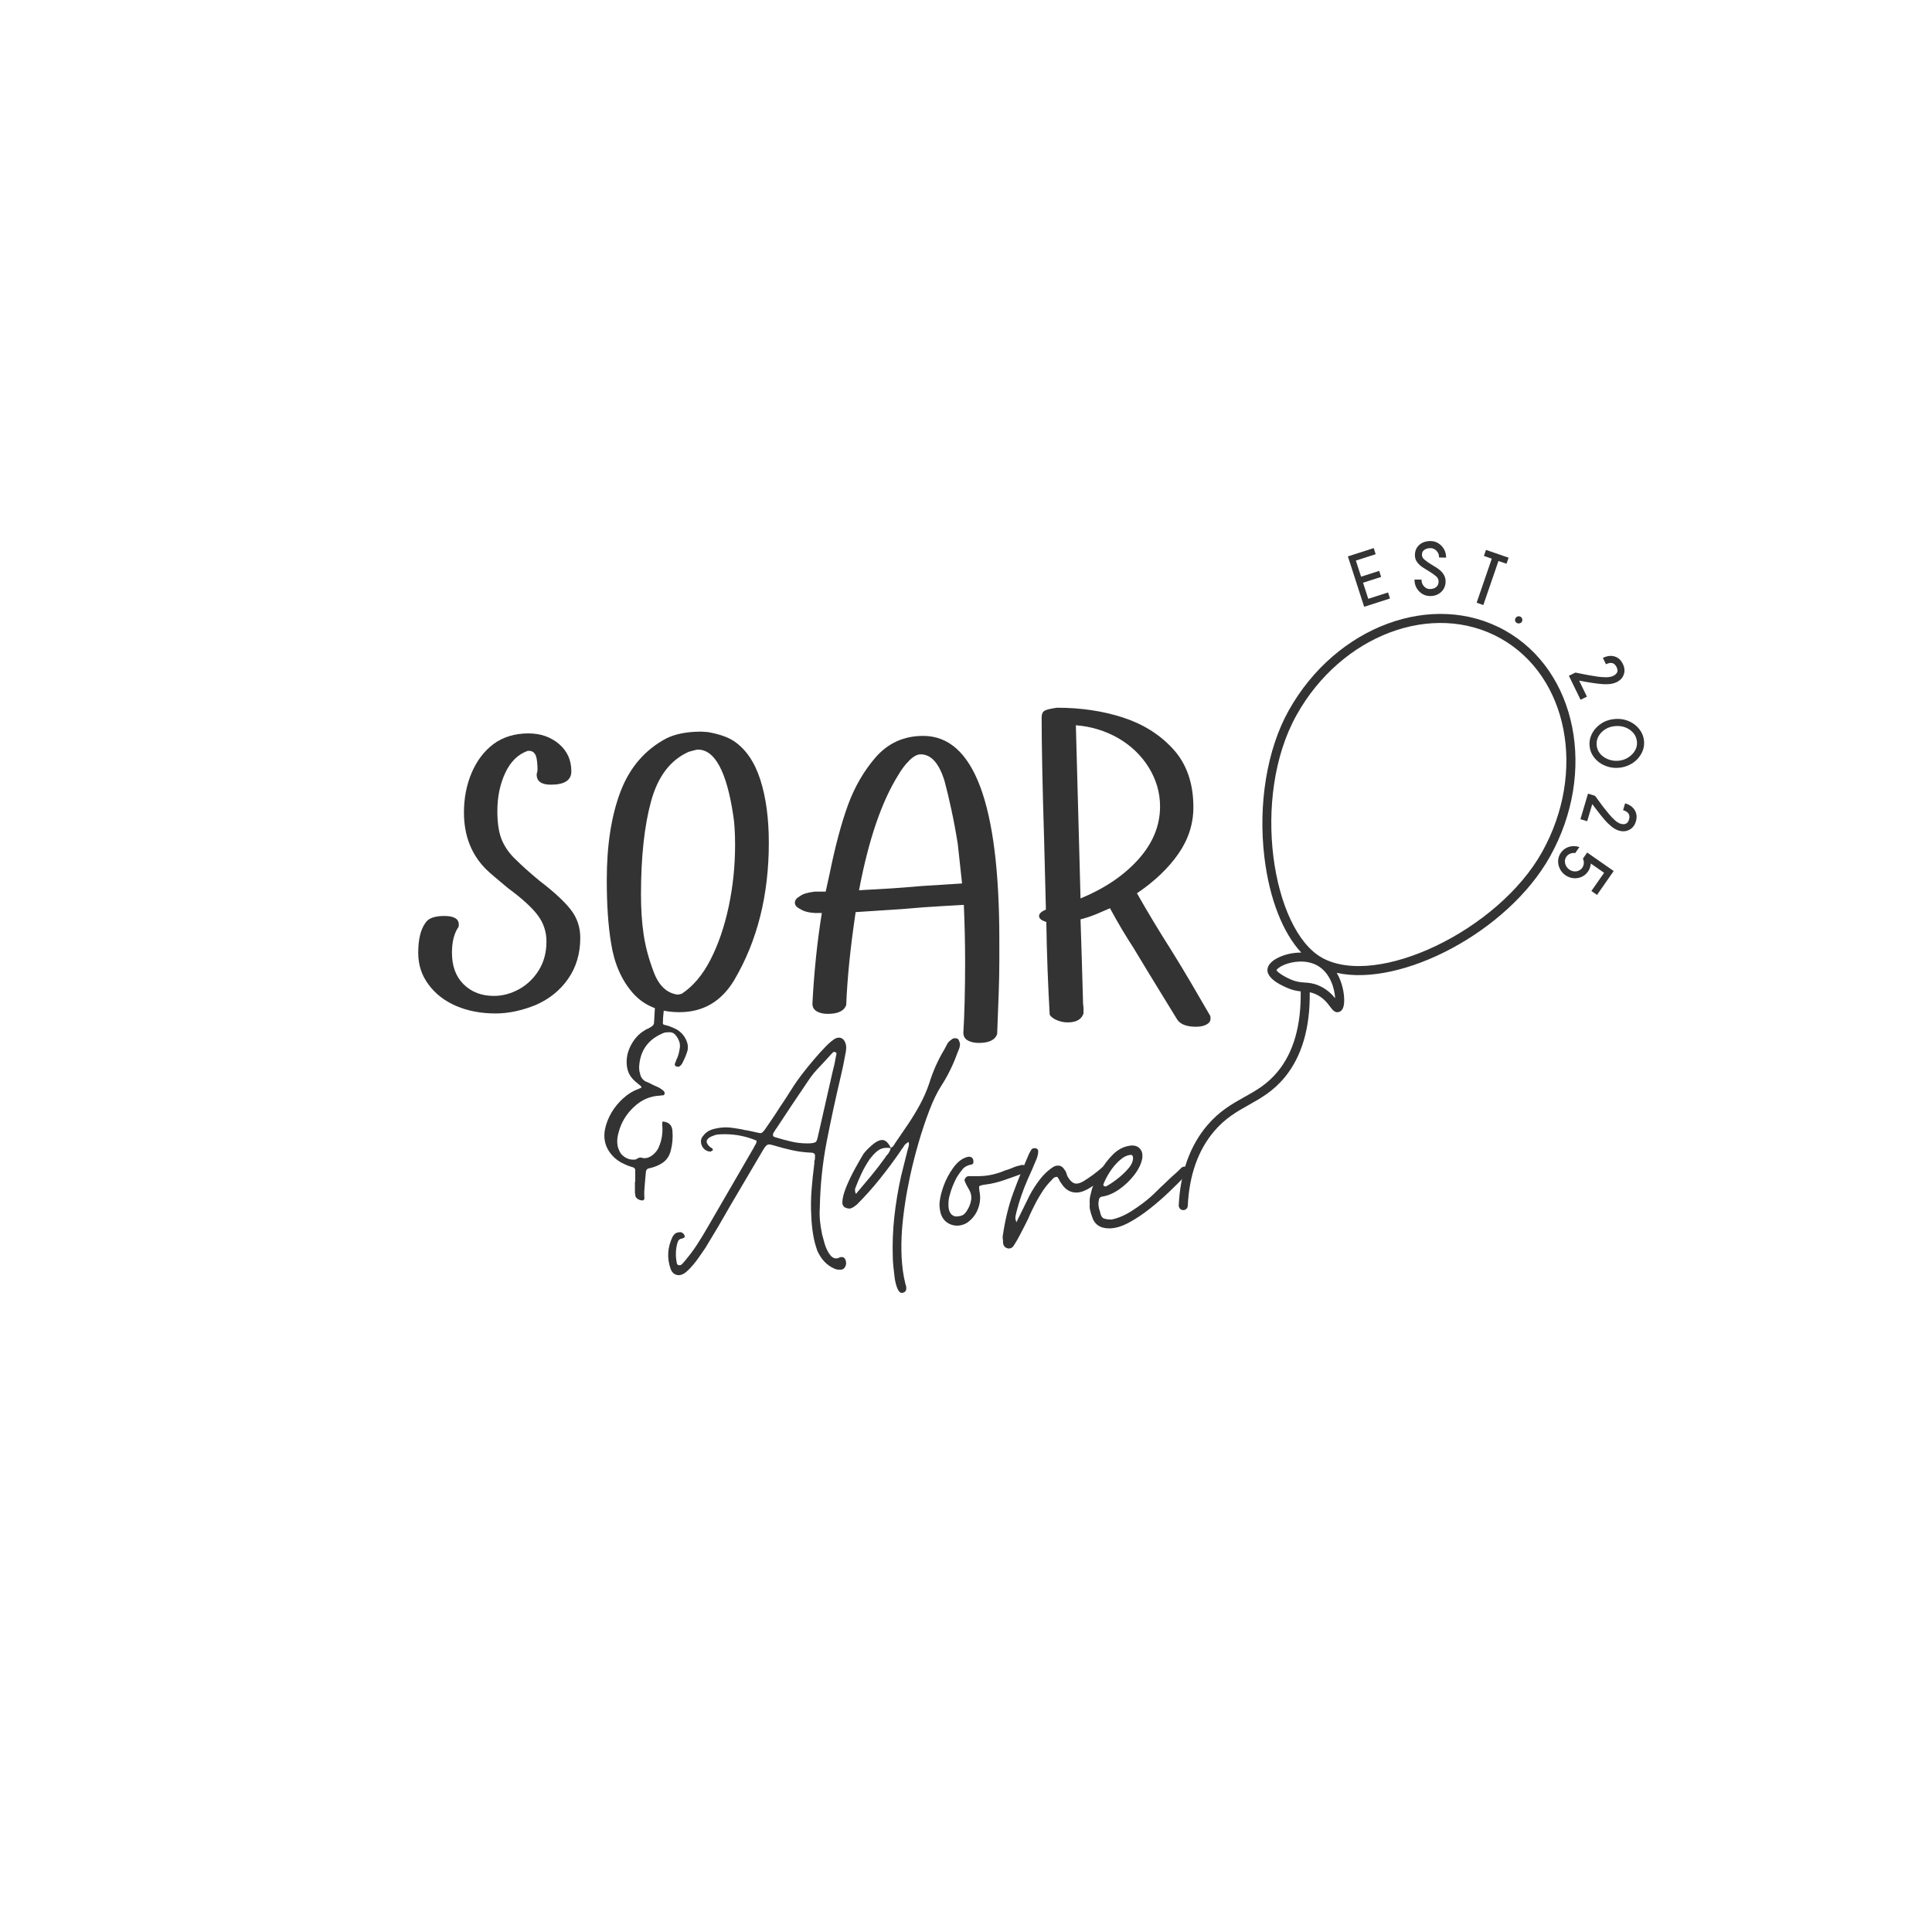 <svg xmlns="http://www.w3.org/2000/svg" xmlns:xlink="http://www.w3.org/1999/xlink" width="500" viewBox="0 0 375 375" height="500" preserveAspectRatio="xMidYMid meet"><defs><clipPath id="386ce754e4"><path d="M 228 119 L 306 119 L 306 235 L 228 235 Z M 228 119 "></path></clipPath><clipPath id="5164621c36"><path d="M 266.766 108.164 L 317.504 136.539 L 254.594 249.039 L 203.855 220.668 Z M 266.766 108.164 "></path></clipPath><clipPath id="c0ecb57c11"><path d="M 266.766 108.164 L 317.504 136.539 L 254.594 249.039 L 203.855 220.668 Z M 266.766 108.164 "></path></clipPath></defs><g id="6a348f4a4c"><g style="fill:#333333;fill-opacity:1;"><g transform="translate(81.755, 196.212)"><path style="stroke:none" d="M 0.828 -17.094 C 1.379 -17.977 2.598 -18.422 4.484 -18.422 C 6.359 -18.422 7.297 -17.867 7.297 -16.766 C 7.297 -16.484 7.27 -16.316 7.219 -16.266 C 6.383 -15.047 5.969 -13.383 5.969 -11.281 C 5.969 -8.688 6.727 -6.641 8.25 -5.141 C 9.781 -3.648 11.734 -2.906 14.109 -2.906 C 15.766 -2.906 17.379 -3.332 18.953 -4.188 C 20.535 -5.051 21.828 -6.285 22.828 -7.891 C 23.816 -9.492 24.312 -11.348 24.312 -13.453 C 24.312 -15.379 23.742 -17.086 22.609 -18.578 C 21.484 -20.078 19.562 -21.828 16.844 -23.828 C 15.789 -24.711 14.922 -25.441 14.234 -26.016 C 13.547 -26.598 13.004 -27.082 12.609 -27.469 C 9.734 -30.344 8.297 -34.023 8.297 -38.516 C 8.297 -41.273 8.789 -43.832 9.781 -46.188 C 10.781 -48.539 12.195 -50.41 14.031 -51.797 C 15.906 -53.172 18.172 -53.859 20.828 -53.859 C 23.148 -53.859 25.113 -53.18 26.719 -51.828 C 28.332 -50.473 29.141 -48.691 29.141 -46.484 C 29.141 -44.766 27.812 -43.906 25.156 -43.906 C 23.32 -43.906 22.406 -44.57 22.406 -45.906 L 22.578 -46.641 C 22.578 -47.973 22.469 -48.941 22.25 -49.547 C 21.969 -50.16 21.551 -50.469 21 -50.469 L 20.672 -50.469 C 18.785 -49.801 17.332 -48.375 16.312 -46.188 C 15.289 -44 14.781 -41.523 14.781 -38.766 C 14.781 -36.328 15.098 -34.398 15.734 -32.984 C 16.367 -31.578 17.297 -30.32 18.516 -29.219 C 19.504 -28.219 20.992 -26.891 22.984 -25.234 C 25.805 -23.078 27.828 -21.207 29.047 -19.625 C 30.266 -18.051 30.875 -16.238 30.875 -14.188 C 30.875 -11.145 30.098 -8.504 28.547 -6.266 C 27.004 -4.023 24.906 -2.32 22.25 -1.156 C 19.531 -0.051 16.926 0.5 14.438 0.5 C 11.613 0.5 9.066 0.016 6.797 -0.953 C 4.535 -1.922 2.738 -3.316 1.406 -5.141 C 0.082 -6.91 -0.578 -8.957 -0.578 -11.281 C -0.578 -13.883 -0.109 -15.82 0.828 -17.094 Z M 0.828 -17.094 "></path></g></g><g style="fill:#333333;fill-opacity:1;"><g transform="translate(116.196, 196.212)"><path style="stroke:none" d="M 21.25 -54.109 C 23.406 -53.723 25.066 -53.145 26.234 -52.375 C 28.555 -50.82 30.27 -48.328 31.375 -44.891 C 32.477 -41.461 33.031 -37.375 33.031 -32.625 C 33.031 -22.438 30.789 -13.551 26.312 -5.969 C 23.82 -1.82 20.281 0.25 15.688 0.25 C 11.812 0.25 8.781 -1.004 6.594 -3.516 C 4.406 -6.035 3.008 -9.266 2.406 -13.203 C 2.125 -14.91 1.914 -16.773 1.781 -18.797 C 1.645 -20.816 1.578 -23.016 1.578 -25.391 C 1.578 -32.148 2.461 -37.863 4.234 -42.531 C 6.004 -47.207 8.961 -50.656 13.109 -52.875 C 14.879 -53.758 17.148 -54.203 19.922 -54.203 Z M 26.141 -37.844 C 24.867 -46.426 22.57 -50.719 19.25 -50.719 C 19.082 -50.719 18.504 -50.578 17.516 -50.297 C 13.973 -48.742 11.535 -45.57 10.203 -40.781 C 8.879 -36 8.219 -29.93 8.219 -22.578 C 8.219 -19.805 8.383 -17.258 8.719 -14.938 C 9.051 -12.613 9.688 -10.207 10.625 -7.719 C 11.625 -4.945 13.203 -3.426 15.359 -3.156 L 16.109 -3.312 C 18.316 -4.758 20.18 -6.961 21.703 -9.922 C 23.223 -12.879 24.398 -16.305 25.234 -20.203 C 26.066 -24.109 26.484 -28.109 26.484 -32.203 C 26.484 -33.422 26.453 -34.5 26.391 -35.438 C 26.336 -36.383 26.254 -37.188 26.141 -37.844 Z M 26.141 -37.844 "></path></g></g><g style="fill:#333333;fill-opacity:1;"><g transform="translate(152.048, 196.212)"><path style="stroke:none" d="M 6.141 -19 C 4.922 -19.062 3.977 -19.312 3.312 -19.75 C 2.594 -20.082 2.234 -20.5 2.234 -21 C 2.234 -21.5 2.594 -21.941 3.312 -22.328 C 3.812 -22.711 4.754 -22.988 6.141 -23.156 L 8.219 -23.156 L 8.969 -26.562 C 10.07 -31.977 11.258 -36.43 12.531 -39.922 C 13.801 -43.41 15.57 -46.484 17.844 -49.141 C 20.281 -51.961 23.379 -53.375 27.141 -53.375 C 36.992 -53.375 41.922 -40.176 41.922 -13.781 L 41.922 -9.719 C 41.922 -7.832 41.879 -5.711 41.797 -3.359 C 41.711 -1.004 41.613 1.609 41.5 4.484 C 41.113 5.641 39.926 6.219 37.938 6.219 C 37.051 6.219 36.328 6.051 35.766 5.719 C 35.211 5.395 34.938 4.898 34.938 4.234 C 35.051 2.461 35.133 0.43 35.188 -1.859 C 35.25 -4.16 35.281 -6.664 35.281 -9.375 C 35.281 -13.133 35.195 -16.867 35.031 -20.578 C 34.145 -20.523 32.691 -20.441 30.672 -20.328 C 28.648 -20.223 26.062 -20.031 22.906 -19.75 L 14.031 -19.172 C 13.531 -15.797 13.125 -12.598 12.812 -9.578 C 12.508 -6.566 12.305 -3.758 12.203 -1.156 C 11.816 0 10.625 0.578 8.625 0.578 C 7.738 0.578 7.02 0.41 6.469 0.078 C 5.914 -0.254 5.641 -0.75 5.641 -1.406 C 5.805 -4.508 6.039 -7.539 6.344 -10.5 C 6.656 -13.457 7.031 -16.289 7.469 -19 Z M 33.859 -32.375 C 33.473 -34.801 33.055 -37.035 32.609 -39.078 C 32.172 -41.129 31.734 -42.961 31.297 -44.578 C 30.242 -48.055 28.691 -49.797 26.641 -49.797 C 25.973 -49.797 25.238 -49.395 24.438 -48.594 C 23.633 -47.789 22.93 -46.863 22.328 -45.812 C 19.066 -40.613 16.52 -33.145 14.688 -23.406 C 15.301 -23.457 16.461 -23.523 18.172 -23.609 C 19.891 -23.691 22.102 -23.844 24.812 -24.062 L 26.812 -24.234 L 34.688 -24.734 Z M 33.859 -32.375 "></path></g></g><g style="fill:#333333;fill-opacity:1;"><g transform="translate(199.104, 196.212)"><path style="stroke:none" d="M 11.203 0.5 C 10.816 1.656 9.797 2.234 8.141 2.234 C 7.422 2.234 6.727 2.094 6.062 1.812 C 5.395 1.539 4.922 1.188 4.641 0.75 C 4.484 -2.02 4.348 -4.895 4.234 -7.875 C 4.117 -10.863 4.035 -13.992 3.984 -17.266 C 3.047 -17.535 2.578 -17.922 2.578 -18.422 C 2.578 -18.867 3.02 -19.285 3.906 -19.672 L 3.562 -33.109 C 3.238 -43.68 3.078 -51.625 3.078 -56.938 C 3.078 -57.602 3.27 -58.047 3.656 -58.266 C 4.039 -58.484 4.844 -58.676 6.062 -58.844 C 10.707 -58.844 14.977 -58.207 18.875 -56.938 C 22.781 -55.664 26.004 -53.645 28.547 -50.875 C 31.203 -48 32.531 -44.211 32.531 -39.516 C 32.531 -36.297 31.562 -33.289 29.625 -30.5 C 27.688 -27.707 25.004 -25.148 21.578 -22.828 C 22.68 -20.891 23.801 -18.977 24.938 -17.094 C 26.07 -15.219 27.223 -13.363 28.391 -11.531 C 29.66 -9.488 30.906 -7.426 32.125 -5.344 C 33.344 -3.27 34.555 -1.188 35.766 0.906 C 35.828 0.969 35.859 1.164 35.859 1.5 C 35.859 1.988 35.594 2.375 35.062 2.656 C 34.539 2.938 33.863 3.078 33.031 3.078 C 31.207 3.078 29.988 2.602 29.375 1.656 L 23.984 -7.141 L 20.922 -12.203 C 20.203 -13.305 19.453 -14.508 18.672 -15.812 C 17.898 -17.113 17.125 -18.484 16.344 -19.922 C 15.457 -19.535 14.547 -19.145 13.609 -18.75 C 12.672 -18.363 11.676 -18.035 10.625 -17.766 L 10.875 -9.953 L 11.125 -1.25 C 11.176 -1.02 11.203 -0.766 11.203 -0.484 C 11.203 -0.211 11.203 0.113 11.203 0.5 Z M 10.453 -28.391 L 10.625 -21.828 C 15.32 -23.766 19.066 -26.297 21.859 -29.422 C 24.66 -32.547 26.062 -35.961 26.062 -39.672 C 26.062 -42.328 25.344 -44.832 23.906 -47.188 C 22.469 -49.539 20.473 -51.461 17.922 -52.953 C 15.379 -54.391 12.645 -55.219 9.719 -55.438 Z M 10.453 -28.391 "></path></g></g><g style="fill:#333333;fill-opacity:1;"><g transform="translate(129.701, 241.21)"><path style="stroke:none" d="M 2.047 6.297 C 1.473 6.297 1.008 6.031 0.656 5.5 L 0.469 5.094 C -0.281 2.977 -0.148 0.883 0.859 -1.188 C 1.078 -1.539 1.297 -1.77 1.516 -1.875 C 1.742 -1.988 2.055 -2.047 2.453 -2.047 C 2.848 -1.922 3.094 -1.68 3.188 -1.328 C 3.227 -1.148 3.18 -1.023 3.047 -0.953 C 2.91 -0.891 2.781 -0.836 2.656 -0.797 C 2.207 -0.754 1.914 -0.469 1.781 0.062 C 1.438 1.258 1.395 2.539 1.656 3.906 C 1.695 4.219 1.875 4.375 2.188 4.375 C 2.363 4.375 2.52 4.305 2.656 4.172 C 2.914 3.91 3.176 3.613 3.438 3.281 C 3.707 2.945 4 2.582 4.312 2.188 C 4.75 1.613 5.156 1.039 5.531 0.469 C 5.906 -0.102 6.27 -0.68 6.625 -1.266 C 6.977 -1.836 7.32 -2.422 7.656 -3.016 C 7.988 -3.609 8.328 -4.191 8.672 -4.766 L 16.625 -18.484 C 16.664 -18.617 16.773 -18.816 16.953 -19.078 C 17.086 -19.297 17.156 -19.539 17.156 -19.812 C 15.164 -20.645 13.113 -21.062 11 -21.062 C 10.426 -21.062 9.961 -21.039 9.609 -21 C 9.254 -20.957 8.832 -20.828 8.344 -20.609 C 7.238 -20.078 7.176 -19.391 8.156 -18.547 C 8.238 -18.461 8.32 -18.422 8.406 -18.422 C 8.406 -18.422 8.453 -18.375 8.547 -18.281 C 8.68 -18.156 8.703 -18.023 8.609 -17.891 C 8.609 -17.891 8.57 -17.879 8.5 -17.859 C 8.438 -17.836 8.363 -17.781 8.281 -17.688 C 7.531 -17.688 6.957 -18.039 6.562 -18.75 C 6.207 -19.539 6.297 -20.223 6.828 -20.797 C 7.305 -21.422 7.961 -21.844 8.797 -22.062 C 9.641 -22.281 10.441 -22.391 11.203 -22.391 C 11.422 -22.391 11.66 -22.379 11.922 -22.359 C 12.191 -22.336 12.438 -22.305 12.656 -22.266 C 13.008 -22.211 13.383 -22.156 13.781 -22.094 C 14.176 -22.031 14.551 -21.953 14.906 -21.859 C 15.258 -21.816 15.633 -21.75 16.031 -21.656 C 16.426 -21.57 16.801 -21.488 17.156 -21.406 C 17.375 -21.352 17.551 -21.316 17.688 -21.297 C 17.82 -21.273 17.91 -21.266 17.953 -21.266 C 18.172 -21.266 18.477 -21.551 18.875 -22.125 C 19.363 -22.832 19.836 -23.523 20.297 -24.203 C 20.766 -24.891 21.219 -25.586 21.656 -26.297 C 22.145 -27.004 22.609 -27.703 23.047 -28.391 C 23.492 -29.078 23.938 -29.77 24.375 -30.469 C 24.688 -30.957 25.18 -31.656 25.859 -32.562 C 26.547 -33.469 27.312 -34.414 28.156 -35.406 C 29 -36.406 29.805 -37.301 30.578 -38.094 C 31.348 -38.883 32 -39.414 32.531 -39.688 C 32.883 -39.77 33.062 -39.812 33.062 -39.812 C 33.633 -39.812 34.051 -39.523 34.312 -38.953 C 34.488 -38.555 34.566 -38.16 34.547 -37.766 C 34.523 -37.367 34.473 -36.992 34.391 -36.641 C 34.117 -35.086 33.828 -33.672 33.516 -32.391 C 32.504 -28.109 31.586 -23.867 30.766 -19.672 C 29.953 -15.473 29.504 -11.164 29.422 -6.75 C 29.367 -5.875 29.383 -5.004 29.469 -4.141 C 29.562 -3.273 29.695 -2.426 29.875 -1.594 C 29.969 -1.195 30.125 -0.625 30.344 0.125 C 30.562 0.883 30.867 1.562 31.266 2.156 C 31.66 2.75 32.102 3.047 32.594 3.047 C 32.812 3.047 33.055 2.977 33.328 2.844 C 33.367 2.801 33.477 2.781 33.656 2.781 C 34.145 2.781 34.43 3.113 34.516 3.781 C 34.555 4.133 34.488 4.453 34.312 4.734 C 34.133 5.023 33.895 5.191 33.594 5.234 L 33.188 5.234 C 32.789 5.234 32.438 5.145 32.125 4.969 C 30.758 4.352 29.703 3.227 28.953 1.594 C 28.555 0.488 28.27 -0.633 28.094 -1.781 C 27.914 -2.938 27.805 -4.086 27.766 -5.234 C 27.672 -6.91 27.691 -8.598 27.828 -10.297 C 27.961 -12.004 28.141 -13.695 28.359 -15.375 C 28.359 -15.457 28.359 -15.566 28.359 -15.703 C 28.359 -15.836 28.379 -15.945 28.422 -16.031 C 28.461 -16.125 28.484 -16.234 28.484 -16.359 C 28.484 -16.492 28.484 -16.602 28.484 -16.688 C 28.578 -17.219 28.312 -17.484 27.688 -17.484 C 26.457 -17.535 25.242 -17.691 24.047 -17.953 C 22.859 -18.211 21.688 -18.52 20.531 -18.875 C 20.094 -19.008 19.766 -19.078 19.547 -19.078 C 19.191 -19.078 18.816 -18.723 18.422 -18.016 L 12.062 -7.219 C 11.258 -5.801 10.461 -4.422 9.672 -3.078 C 8.879 -1.734 8.062 -0.375 7.219 1 C 6.906 1.477 6.453 2.133 5.859 2.969 C 5.266 3.812 4.625 4.578 3.938 5.266 C 3.258 5.953 2.629 6.297 2.047 6.297 Z M 26.969 -19.281 L 27.422 -19.281 C 28.047 -19.32 28.445 -19.41 28.625 -19.547 C 28.801 -19.68 28.953 -20.078 29.078 -20.734 C 29.566 -22.859 30.051 -24.988 30.531 -27.125 C 31.02 -29.27 31.508 -31.426 32 -33.594 C 32.133 -34.07 32.242 -34.531 32.328 -34.969 C 32.422 -35.414 32.508 -35.883 32.594 -36.375 C 32.633 -36.457 32.656 -36.586 32.656 -36.766 C 32.656 -36.859 32.547 -36.945 32.328 -37.031 C 32.148 -37.07 31.973 -36.984 31.797 -36.766 C 31.398 -36.328 31.004 -35.895 30.609 -35.469 C 30.211 -35.051 29.816 -34.625 29.422 -34.188 C 28.617 -33.395 27.863 -32.469 27.156 -31.406 C 26.102 -29.852 25.066 -28.316 24.047 -26.797 C 23.035 -25.273 22.02 -23.738 21 -22.188 C 20.957 -22.145 20.91 -22.086 20.859 -22.016 C 20.816 -21.953 20.773 -21.879 20.734 -21.797 C 20.691 -21.703 20.633 -21.613 20.562 -21.531 C 20.5 -21.445 20.445 -21.359 20.406 -21.266 C 20.227 -20.828 20.359 -20.562 20.797 -20.469 C 21.816 -20.156 22.832 -19.879 23.844 -19.641 C 24.863 -19.398 25.906 -19.281 26.969 -19.281 Z M 26.969 -19.281 "></path></g></g><g style="fill:#333333;fill-opacity:1;"><g transform="translate(164.149, 241.21)"><path style="stroke:none" d="M 10.859 9.734 C 10.555 9.734 10.281 9.445 10.031 8.875 C 9.789 8.301 9.613 7.602 9.5 6.781 C 9.395 5.969 9.305 5.188 9.234 4.438 C 9.172 3.688 9.141 3.156 9.141 2.844 C 9.055 0.195 9.156 -2.426 9.438 -5.031 C 9.727 -7.633 10.16 -10.242 10.734 -12.859 C 10.953 -13.734 11.172 -14.613 11.391 -15.5 C 11.609 -16.383 11.832 -17.27 12.062 -18.156 C 12.145 -18.375 12.207 -18.602 12.25 -18.844 C 12.301 -19.094 12.281 -19.348 12.188 -19.609 L 12.188 -19.547 C 11.789 -19.328 11.504 -19.082 11.328 -18.812 C 11.242 -18.633 11.133 -18.469 11 -18.312 C 10.863 -18.164 10.754 -18.004 10.672 -17.828 C 9.391 -15.961 8.051 -14.16 6.656 -12.422 C 5.27 -10.68 3.781 -9.016 2.188 -7.422 C 1.969 -7.242 1.758 -7.086 1.562 -6.953 C 1.363 -6.816 1.129 -6.707 0.859 -6.625 C 0.461 -6.625 0.125 -6.703 -0.156 -6.859 C -0.445 -7.016 -0.613 -7.312 -0.656 -7.75 C -0.656 -8.539 -0.406 -9.555 0.094 -10.797 C 0.602 -12.035 1.188 -13.25 1.844 -14.438 C 2.508 -15.633 3.039 -16.562 3.438 -17.219 C 3.789 -17.707 4.344 -18.281 5.094 -18.938 C 5.852 -19.602 6.52 -19.938 7.094 -19.938 C 7.707 -19.938 8.258 -19.43 8.75 -18.422 C 8.969 -18.504 9.141 -18.633 9.266 -18.812 C 9.398 -18.988 9.516 -19.164 9.609 -19.344 L 12.188 -23.125 C 12.977 -24.312 13.719 -25.535 14.406 -26.797 C 15.094 -28.055 15.68 -29.395 16.172 -30.812 C 16.922 -33.238 17.91 -35.469 19.141 -37.5 C 19.316 -37.852 19.504 -38.207 19.703 -38.562 C 19.898 -38.914 20.176 -39.203 20.531 -39.422 C 20.707 -39.598 20.93 -39.688 21.203 -39.688 C 21.555 -39.688 21.785 -39.598 21.891 -39.422 C 22.004 -39.242 22.102 -38.977 22.188 -38.625 C 22.188 -38.27 22.129 -37.945 22.016 -37.656 C 21.91 -37.375 21.789 -37.078 21.656 -36.766 C 21.258 -35.66 20.805 -34.586 20.297 -33.547 C 19.797 -32.516 19.234 -31.516 18.609 -30.547 C 17.773 -29.266 16.984 -27.641 16.234 -25.672 C 15.484 -23.703 14.785 -21.613 14.141 -19.406 C 13.504 -17.195 12.961 -15.066 12.516 -13.016 C 12.078 -10.961 11.75 -9.188 11.531 -7.688 C 11.258 -5.914 11.055 -4.156 10.922 -2.406 C 10.797 -0.664 10.773 1.109 10.859 2.922 C 10.91 3.754 10.988 4.586 11.094 5.422 C 11.207 6.266 11.375 7.129 11.594 8.016 C 11.676 8.273 11.719 8.406 11.719 8.406 C 11.852 9.113 11.68 9.535 11.203 9.672 C 11.148 9.711 11.035 9.734 10.859 9.734 Z M 1.984 -9.469 C 3.004 -10.664 3.988 -11.836 4.938 -12.984 C 5.883 -14.129 6.801 -15.32 7.688 -16.562 C 7.77 -16.738 7.879 -16.891 8.016 -17.016 C 8.148 -17.148 8.258 -17.285 8.344 -17.422 C 8.52 -17.691 8.656 -18 8.75 -18.344 C 8.613 -18.395 8.348 -18.422 7.953 -18.422 C 7.285 -18.422 6.707 -18.234 6.219 -17.859 C 5.738 -17.484 5.281 -17.008 4.844 -16.438 C 4.789 -16.383 4.742 -16.336 4.703 -16.297 C 4.66 -16.254 4.617 -16.188 4.578 -16.094 C 3.992 -15.219 3.492 -14.336 3.078 -13.453 C 2.66 -12.566 2.273 -11.66 1.922 -10.734 C 1.742 -10.379 1.766 -9.957 1.984 -9.469 Z M 1.984 -9.469 "></path></g></g><g style="fill:#333333;fill-opacity:1;"><g transform="translate(183.029, 241.21)"><path style="stroke:none" d="M 2.781 -3.312 C 1.988 -3.312 1.281 -3.551 0.656 -4.031 C 0.039 -4.52 -0.352 -5.207 -0.531 -6.094 C -0.664 -6.758 -0.707 -7.332 -0.656 -7.812 C -0.57 -8.738 -0.312 -9.812 0.125 -11.031 C 0.57 -12.25 1.172 -13.383 1.922 -14.438 C 2.672 -15.5 3.469 -16.188 4.312 -16.5 C 4.57 -16.625 4.859 -16.688 5.172 -16.688 C 5.566 -16.645 5.805 -16.426 5.891 -16.031 C 5.984 -15.5 5.852 -15.211 5.5 -15.172 C 4.75 -15.035 4.176 -14.723 3.781 -14.234 C 3.383 -13.754 3.008 -13.227 2.656 -12.656 C 2.031 -11.457 1.586 -10.332 1.328 -9.281 C 1.148 -8.789 1.062 -8.148 1.062 -7.359 C 1.062 -6.078 1.504 -5.32 2.391 -5.094 C 2.922 -5.094 3.359 -5.16 3.703 -5.297 C 4.055 -5.43 4.391 -5.766 4.703 -6.297 C 5.141 -7.004 5.398 -7.707 5.484 -8.406 C 5.578 -9.113 5.383 -9.844 4.906 -10.594 C 4.633 -11.039 4.41 -11.484 4.234 -11.922 C 4.148 -12.141 4.188 -12.348 4.344 -12.547 C 4.5 -12.754 4.688 -12.879 4.906 -12.922 L 6.953 -12.922 C 8.191 -12.922 9.43 -13.117 10.672 -13.516 C 10.973 -13.598 11.281 -13.707 11.594 -13.844 C 11.906 -13.977 12.211 -14.086 12.516 -14.172 C 12.828 -14.266 13.125 -14.375 13.406 -14.5 C 13.695 -14.633 14 -14.75 14.312 -14.844 L 15.375 -15.109 C 15.727 -15.109 16.016 -14.93 16.234 -14.578 C 16.453 -14.047 16.273 -13.691 15.703 -13.516 C 15.086 -13.297 14.469 -13.07 13.844 -12.844 C 13.227 -12.625 12.609 -12.406 11.984 -12.188 C 11.367 -11.969 10.738 -11.781 10.094 -11.625 C 9.457 -11.469 8.785 -11.348 8.078 -11.266 C 7.461 -11.172 7.117 -11.066 7.047 -10.953 C 6.984 -10.848 7 -10.508 7.094 -9.938 C 7.352 -8.656 7.195 -7.395 6.625 -6.156 C 6.188 -5.227 5.523 -4.457 4.641 -3.844 C 4.016 -3.488 3.395 -3.312 2.781 -3.312 Z M 2.781 -3.312 "></path></g></g><g style="fill:#333333;fill-opacity:1;"><g transform="translate(196.014, 241.21)"><path style="stroke:none" d="M -0.203 1.125 C -0.242 1.125 -0.273 1.125 -0.297 1.125 C -0.316 1.125 -0.348 1.125 -0.391 1.125 C -0.391 1.082 -0.438 1.062 -0.531 1.062 C -0.969 0.926 -1.234 0.594 -1.328 0.062 C -1.328 -0.062 -1.328 -0.191 -1.328 -0.328 C -1.328 -0.461 -1.348 -0.617 -1.391 -0.797 C -1.391 -0.93 -1.391 -1.062 -1.391 -1.188 C -1.391 -1.32 -1.367 -1.477 -1.328 -1.656 C -0.879 -4.613 -0.219 -7.285 0.656 -9.672 C 1.539 -12.055 2.555 -14.57 3.703 -17.219 C 3.797 -17.395 3.883 -17.562 3.969 -17.719 C 4.062 -17.875 4.148 -18.02 4.234 -18.156 C 4.367 -18.281 4.57 -18.344 4.844 -18.344 L 5.031 -18.344 C 5.383 -18.219 5.539 -18 5.5 -17.688 C 5.5 -17.289 5.391 -16.805 5.172 -16.234 C 4.898 -15.566 4.617 -14.898 4.328 -14.234 C 4.047 -13.578 3.75 -12.914 3.438 -12.25 C 3 -11.238 2.602 -10.223 2.25 -9.203 C 1.895 -8.191 1.586 -7.176 1.328 -6.156 C 1.234 -5.801 1.156 -5.445 1.094 -5.094 C 1.031 -4.75 1.086 -4.398 1.266 -4.047 L 1.188 -4.047 L 1.266 -3.969 L 3.844 -9.203 C 4.375 -10.223 5.035 -11.25 5.828 -12.281 C 6.617 -13.32 7.523 -14.156 8.547 -14.781 C 8.805 -14.906 9.07 -14.969 9.344 -14.969 C 9.875 -14.969 10.289 -14.703 10.594 -14.172 C 10.688 -14.086 10.766 -13.977 10.828 -13.844 C 10.898 -13.707 10.957 -13.578 11 -13.453 C 11.039 -13.18 11.148 -12.914 11.328 -12.656 C 11.816 -11.863 12.348 -11.469 12.922 -11.469 C 13.316 -11.469 13.801 -11.641 14.375 -11.984 C 14.945 -12.336 15.531 -12.734 16.125 -13.172 C 16.727 -13.617 17.207 -14 17.562 -14.312 C 17.82 -14.57 18.109 -14.789 18.422 -14.969 C 18.461 -15.008 18.551 -15.031 18.688 -15.031 C 18.863 -15.031 19.039 -14.969 19.219 -14.844 C 19.477 -14.57 19.539 -14.305 19.406 -14.047 C 19.227 -13.691 19.031 -13.406 18.812 -13.188 C 18.414 -12.789 17.863 -12.316 17.156 -11.766 C 16.445 -11.211 15.719 -10.734 14.969 -10.328 C 14.219 -9.93 13.535 -9.734 12.922 -9.734 C 11.816 -9.734 10.91 -10.223 10.203 -11.203 C 10.109 -11.328 10.02 -11.457 9.938 -11.594 C 9.852 -11.727 9.766 -11.859 9.672 -11.984 C 9.629 -12.117 9.562 -12.254 9.469 -12.391 C 9.383 -12.523 9.297 -12.656 9.203 -12.781 C 8.898 -12.781 8.672 -12.711 8.516 -12.578 C 8.359 -12.453 8.211 -12.301 8.078 -12.125 C 7.461 -11.508 6.91 -10.836 6.422 -10.109 C 5.941 -9.379 5.5 -8.641 5.094 -7.891 C 4.832 -7.359 4.566 -6.828 4.297 -6.297 C 4.035 -5.766 3.797 -5.234 3.578 -4.703 C 3.316 -4.172 3.051 -3.641 2.781 -3.109 C 2.52 -2.578 2.234 -2.023 1.922 -1.453 C 1.742 -1.098 1.555 -0.754 1.359 -0.422 C 1.16 -0.098 0.953 0.238 0.734 0.594 C 0.504 0.945 0.191 1.125 -0.203 1.125 Z M -0.203 1.125 "></path></g></g><g style="fill:#333333;fill-opacity:1;"><g transform="translate(212.178, 241.21)"><path style="stroke:none" d="M 3.109 -2.781 C 1.297 -2.781 0.172 -3.598 -0.266 -5.234 C -0.398 -5.586 -0.508 -5.961 -0.594 -6.359 C -0.688 -6.754 -0.707 -7.129 -0.656 -7.484 C -0.707 -8.055 -0.676 -8.586 -0.562 -9.078 C -0.445 -9.566 -0.328 -10.051 -0.203 -10.531 C 0.191 -11.594 0.734 -12.727 1.422 -13.938 C 2.109 -15.156 2.926 -16.227 3.875 -17.156 C 4.82 -18.082 5.867 -18.633 7.016 -18.812 C 7.148 -18.812 7.238 -18.832 7.281 -18.875 C 7.332 -18.875 7.379 -18.875 7.422 -18.875 C 7.461 -18.875 7.504 -18.875 7.547 -18.875 C 8.211 -18.875 8.734 -18.656 9.109 -18.219 C 9.484 -17.781 9.629 -17.188 9.547 -16.438 C 9.367 -15.375 8.848 -14.281 7.984 -13.156 C 7.117 -12.031 6.113 -11.078 4.969 -10.297 C 3.82 -9.523 2.719 -9.07 1.656 -8.938 C 1.344 -8.852 1.164 -8.656 1.125 -8.344 C 0.945 -7.633 1.016 -6.863 1.328 -6.031 C 1.461 -5.281 1.719 -4.836 2.094 -4.703 C 2.469 -4.566 2.961 -4.5 3.578 -4.5 C 4.898 -4.77 6.254 -5.359 7.641 -6.266 C 9.035 -7.172 10.223 -8.062 11.203 -8.938 C 11.598 -9.289 11.992 -9.664 12.391 -10.062 C 12.785 -10.469 13.18 -10.848 13.578 -11.203 C 13.93 -11.547 14.305 -11.906 14.703 -12.281 C 15.098 -12.664 15.5 -13.031 15.906 -13.375 C 15.988 -13.469 16.098 -13.566 16.234 -13.672 C 16.367 -13.785 16.477 -13.891 16.562 -13.984 C 16.645 -14.066 16.742 -14.16 16.859 -14.266 C 16.973 -14.379 17.07 -14.484 17.156 -14.578 C 17.375 -14.711 17.551 -14.781 17.688 -14.781 C 17.863 -14.781 18.02 -14.711 18.156 -14.578 C 18.508 -14.266 18.57 -13.93 18.344 -13.578 C 18.301 -13.441 18.129 -13.223 17.828 -12.922 C 17.023 -12.078 16.023 -11.082 14.828 -9.938 C 13.641 -8.789 12.359 -7.676 10.984 -6.594 C 9.617 -5.508 8.254 -4.602 6.891 -3.875 C 5.523 -3.145 4.266 -2.781 3.109 -2.781 Z M 2.516 -10.938 C 3.086 -11.238 3.781 -11.695 4.594 -12.312 C 5.414 -12.938 6.145 -13.613 6.781 -14.344 C 7.426 -15.07 7.75 -15.789 7.75 -16.5 C 7.707 -16.938 7.508 -17.113 7.156 -17.031 C 6.445 -16.938 5.738 -16.555 5.031 -15.891 C 4.32 -15.234 3.703 -14.484 3.172 -13.641 C 2.648 -12.805 2.254 -12.035 1.984 -11.328 C 1.984 -11.109 2.031 -11 2.125 -11 C 2.344 -10.906 2.473 -10.883 2.516 -10.938 Z M 2.516 -10.938 "></path></g></g><g clip-rule="nonzero" clip-path="url(#386ce754e4)"><g clip-rule="nonzero" clip-path="url(#5164621c36)"><g clip-rule="nonzero" clip-path="url(#c0ecb57c11)"><path style=" stroke:none;fill-rule:nonzero;fill:#333333;fill-opacity:1;" d="M 300.84 166.277 C 310.012 149.879 306.086 130.184 292.105 122.367 C 278.125 114.547 259.297 121.52 250.129 137.922 C 245.926 145.438 244.168 156.105 245.426 166.449 C 246.402 174.488 248.992 181.035 252.57 184.895 C 250.867 184.883 249.219 185.305 248.012 185.922 C 247.164 186.355 246.129 187.09 246.016 188.113 C 245.887 189.281 247.039 190.285 248.395 191.043 C 248.887 191.316 249.41 191.559 249.902 191.773 C 250.949 192.215 251.75 192.355 252.461 192.422 C 252.57 199.023 251.078 204.254 248.008 207.988 C 245.988 210.445 243.828 211.656 241.535 212.934 C 239.16 214.262 236.715 215.629 234.336 218.418 C 230.969 222.375 229.094 227.609 228.793 233.957 C 228.773 234.305 228.961 234.613 229.242 234.77 C 229.359 234.836 229.488 234.879 229.629 234.887 C 230.113 234.91 230.531 234.531 230.547 234.047 C 230.832 228.098 232.555 223.223 235.672 219.566 C 237.848 217.012 240.051 215.785 242.387 214.469 C 244.719 213.156 247.129 211.812 249.363 209.105 C 252.676 205.086 254.305 199.531 254.219 192.598 C 254.551 192.66 254.887 192.758 255.281 192.926 C 256.816 193.59 257.648 194.691 258.191 195.422 C 258.637 196.02 259.195 196.762 260.039 196.367 C 260.586 196.105 260.863 195.484 260.902 194.387 C 260.957 192.914 260.57 190.73 259.461 188.828 C 271.969 191.633 292.68 180.875 300.84 166.277 Z M 259.152 193.758 C 258.508 192.969 257.543 191.977 256.004 191.309 C 254.871 190.82 254.035 190.762 253.215 190.707 C 252.438 190.648 251.695 190.602 250.594 190.133 C 248.879 189.406 247.84 188.57 247.773 188.309 C 247.816 188.156 248.27 187.672 249.32 187.246 C 250.941 186.586 253.586 186.23 255.695 187.41 C 255.703 187.414 255.711 187.418 255.719 187.422 C 258.273 188.883 259.055 191.992 259.152 193.758 Z M 256.586 185.887 C 246.969 180.512 242.727 154.766 251.672 138.773 C 260.359 123.23 278.117 116.562 291.246 123.902 C 304.375 131.246 307.992 149.867 299.301 165.406 C 290.82 180.574 267.27 191.863 256.586 185.887 Z M 256.586 185.887 "></path></g></g></g><g style="fill:#333333;fill-opacity:1;"><g transform="translate(114.394, 230.524)"><path style="stroke:none" d="M 10.406 2.484 C 9.82 2.484 9.359 2.27 9.016 1.844 C 8.973 1.727 8.941 1.625 8.922 1.531 C 8.91 1.438 8.906 1.367 8.906 1.328 C 8.863 1.172 8.844 1.023 8.844 0.891 C 8.844 0.754 8.844 0.629 8.844 0.516 C 8.844 0.359 8.844 0.211 8.844 0.078 C 8.844 -0.047 8.844 -0.188 8.844 -0.344 L 8.844 -1.156 L 8.906 -1.156 L 8.906 -3.469 C 8.863 -3.695 8.727 -3.852 8.5 -3.938 C 8.414 -3.969 8.328 -3.992 8.234 -4.016 C 8.141 -4.035 8.055 -4.066 7.984 -4.109 C 7.898 -4.141 7.812 -4.164 7.719 -4.188 C 7.625 -4.207 7.535 -4.238 7.453 -4.281 C 6.992 -4.469 6.551 -4.676 6.125 -4.906 C 5.695 -5.145 5.289 -5.438 4.906 -5.781 C 3.219 -7.363 2.602 -9.254 3.062 -11.453 C 3.289 -12.523 3.711 -13.582 4.328 -14.625 C 4.953 -15.664 5.719 -16.586 6.625 -17.391 C 7.531 -18.203 8.484 -18.785 9.484 -19.141 L 9.891 -19.312 C 10.16 -19.383 10.176 -19.535 9.938 -19.766 L 9.078 -20.469 C 8.578 -20.883 8.172 -21.344 7.859 -21.844 C 7.555 -22.352 7.363 -22.953 7.281 -23.641 C 7.125 -25.023 7.383 -26.352 8.062 -27.625 C 8.738 -28.906 9.598 -29.852 10.641 -30.469 C 10.828 -30.625 11.078 -30.758 11.391 -30.875 C 11.504 -30.945 11.617 -31.008 11.734 -31.062 C 11.848 -31.125 11.961 -31.195 12.078 -31.281 C 12.305 -31.395 12.461 -31.602 12.547 -31.906 L 12.719 -34.859 C 12.719 -35.516 12.797 -36.055 12.953 -36.484 C 12.953 -36.672 13.008 -36.785 13.125 -36.828 C 13.195 -36.941 13.312 -37 13.469 -37 C 14.125 -36.883 14.473 -36.52 14.516 -35.906 C 14.547 -35.406 14.504 -34.727 14.391 -33.875 C 14.359 -33.57 14.332 -33.285 14.312 -33.016 C 14.289 -32.742 14.281 -32.453 14.281 -32.141 C 14.195 -31.797 14.348 -31.602 14.734 -31.562 C 15.047 -31.488 15.383 -31.383 15.75 -31.25 C 16.113 -31.113 16.488 -30.945 16.875 -30.75 C 17.957 -30.133 18.672 -29.227 19.016 -28.031 C 19.129 -27.688 19.148 -27.242 19.078 -26.703 C 18.848 -25.859 18.461 -24.938 17.922 -23.938 L 17.578 -23.594 C 17.492 -23.508 17.379 -23.469 17.234 -23.469 C 16.922 -23.469 16.707 -23.566 16.594 -23.766 C 16.594 -23.836 16.594 -23.898 16.594 -23.953 C 16.594 -24.016 16.594 -24.047 16.594 -24.047 C 16.633 -24.16 16.68 -24.273 16.734 -24.391 C 16.797 -24.504 16.844 -24.641 16.875 -24.797 C 17.188 -25.379 17.398 -26.07 17.516 -26.875 C 17.629 -27.414 17.609 -27.906 17.453 -28.344 C 17.305 -28.789 17.055 -29.227 16.703 -29.656 C 16.43 -29.969 16.086 -30.141 15.672 -30.172 C 15.398 -30.172 15.145 -30.16 14.906 -30.141 C 14.676 -30.129 14.445 -30.066 14.219 -29.953 L 13.469 -29.594 C 11.039 -28.289 9.77 -26.191 9.656 -23.297 C 9.656 -22.91 9.711 -22.547 9.828 -22.203 C 9.941 -21.461 10.328 -20.922 10.984 -20.578 C 11.141 -20.535 11.273 -20.484 11.391 -20.422 C 11.504 -20.367 11.641 -20.305 11.797 -20.234 C 11.91 -20.16 12.035 -20.094 12.172 -20.031 C 12.305 -19.969 12.453 -19.898 12.609 -19.828 C 12.867 -19.711 13.125 -19.598 13.375 -19.484 C 13.633 -19.367 13.879 -19.211 14.109 -19.016 C 14.379 -18.859 14.551 -18.648 14.625 -18.391 C 14.625 -18.148 14.531 -17.992 14.344 -17.922 C 14.031 -17.922 13.816 -17.898 13.703 -17.859 C 11.816 -17.785 10.141 -17.062 8.672 -15.688 C 7.203 -14.32 6.219 -12.719 5.719 -10.875 C 5.562 -10.363 5.461 -9.879 5.422 -9.422 C 5.391 -8.961 5.41 -8.52 5.484 -8.094 C 5.641 -7.508 5.852 -7.008 6.125 -6.594 C 6.551 -6.094 7.07 -5.742 7.688 -5.547 C 7.883 -5.504 8.047 -5.473 8.172 -5.453 C 8.305 -5.441 8.453 -5.438 8.609 -5.438 C 8.879 -5.438 9.055 -5.473 9.141 -5.547 C 9.441 -5.742 9.691 -5.844 9.891 -5.844 C 10.117 -5.844 10.254 -5.82 10.297 -5.781 C 10.328 -5.738 10.457 -5.719 10.688 -5.719 C 11.27 -5.719 11.832 -5.945 12.375 -6.406 C 12.914 -6.875 13.281 -7.359 13.469 -7.859 C 14.051 -9.172 14.281 -10.578 14.156 -12.078 L 14.156 -12.609 C 14.125 -12.68 14.145 -12.742 14.219 -12.797 C 14.301 -12.859 14.359 -12.867 14.391 -12.828 C 15.473 -12.68 16.051 -12.086 16.125 -11.047 C 16.238 -9.691 16.125 -8.379 15.781 -7.109 C 15.508 -6.109 14.988 -5.348 14.219 -4.828 C 13.445 -4.305 12.562 -3.945 11.562 -3.75 C 11.219 -3.676 11.023 -3.469 10.984 -3.125 C 10.941 -2.695 10.898 -2.258 10.859 -1.812 C 10.828 -1.375 10.789 -0.941 10.75 -0.516 C 10.707 -0.098 10.676 0.328 10.656 0.766 C 10.645 1.211 10.656 1.648 10.688 2.078 C 10.688 2.234 10.594 2.367 10.406 2.484 Z M 10.406 2.484 "></path></g></g><g style="fill:#333333;fill-opacity:1;"><g transform="translate(264.125, 117.995)"><path style="stroke:none" d="M 0.656 -0.219 L -2.5 -10 L 2.516 -11.609 L 2.891 -10.422 L -0.953 -9.188 L 0.062 -6.062 L 3.578 -7.188 L 3.953 -6.016 L 0.438 -4.891 L 1.453 -1.766 L 5.297 -3 L 5.672 -1.828 Z M 0.656 -0.219 "></path></g></g><g style="fill:#333333;fill-opacity:1;"><g transform="translate(273.963, 115.425)"><path style="stroke:none" d="M 3.719 -9.031 C 3.594 -9.031 3.441 -9.02 3.266 -9 C 3.086 -8.977 2.906 -8.922 2.719 -8.828 C 2.531 -8.742 2.367 -8.613 2.234 -8.438 C 2.109 -8.258 2.039 -8.02 2.031 -7.719 C 2.031 -7.375 2.207 -7.055 2.562 -6.766 C 2.914 -6.473 3.379 -6.148 3.953 -5.797 C 4.254 -5.629 4.555 -5.445 4.859 -5.25 C 5.172 -5.051 5.453 -4.832 5.703 -4.594 C 6.336 -3.977 6.645 -3.289 6.625 -2.531 C 6.613 -1.676 6.297 -0.977 5.672 -0.438 C 5.098 0.051 4.391 0.285 3.547 0.266 C 2.992 0.254 2.492 0.102 2.047 -0.188 C 1.598 -0.477 1.238 -0.863 0.969 -1.344 C 0.707 -1.832 0.582 -2.363 0.594 -2.938 L 1.953 -2.922 C 1.941 -2.598 2.008 -2.297 2.156 -2.016 C 2.301 -1.742 2.5 -1.52 2.75 -1.344 C 3 -1.176 3.27 -1.094 3.562 -1.094 C 3.82 -1.082 4.082 -1.125 4.344 -1.219 C 4.602 -1.312 4.82 -1.469 5 -1.688 C 5.176 -1.914 5.266 -2.207 5.266 -2.562 C 5.273 -2.969 5.094 -3.32 4.719 -3.625 C 4.352 -3.926 3.863 -4.266 3.25 -4.641 C 2.844 -4.879 2.438 -5.133 2.031 -5.406 C 1.633 -5.688 1.305 -6.016 1.047 -6.391 C 0.785 -6.773 0.66 -7.223 0.672 -7.734 C 0.691 -8.547 0.984 -9.195 1.547 -9.688 C 2.117 -10.176 2.852 -10.414 3.75 -10.406 C 4.32 -10.395 4.832 -10.238 5.281 -9.938 C 5.727 -9.645 6.082 -9.258 6.344 -8.781 C 6.602 -8.301 6.727 -7.77 6.719 -7.188 L 5.359 -7.219 C 5.367 -7.719 5.211 -8.141 4.891 -8.484 C 4.566 -8.836 4.176 -9.02 3.719 -9.031 Z M 3.719 -9.031 "></path></g></g><g style="fill:#333333;fill-opacity:1;"><g transform="translate(284.975, 116.423)"><path style="stroke:none" d="M 3.047 -8.516 L 3.453 -9.688 L 7.844 -8.172 L 7.438 -7 L 5.875 -7.531 L 2.938 1.016 L 1.641 0.562 L 4.578 -7.984 Z M 3.047 -8.516 "></path></g></g><g style="fill:#333333;fill-opacity:1;"><g transform="translate(293.328, 119.994)"><path style="stroke:none" d="M 1.844 -0.266 C 2 -0.16 2.098 -0.008 2.141 0.188 C 2.18 0.383 2.148 0.562 2.047 0.719 C 1.93 0.875 1.773 0.969 1.578 1 C 1.391 1.039 1.219 1.008 1.062 0.906 C 0.895 0.801 0.789 0.648 0.75 0.453 C 0.719 0.266 0.758 0.094 0.875 -0.062 C 0.977 -0.219 1.125 -0.316 1.312 -0.359 C 1.5 -0.398 1.676 -0.367 1.844 -0.266 Z M 1.844 -0.266 "></path></g></g><g style="fill:#333333;fill-opacity:1;"><g transform="translate(298.964, 124.232)"><path style="stroke:none" d=""></path></g></g><g style="fill:#333333;fill-opacity:1;"><g transform="translate(304.256, 130.67)"><path style="stroke:none" d="M 2.25 1.438 L 3.766 4.547 L 2.531 5.156 L 0.266 0.5 L 1.531 -0.125 C 1.957 -0.039 2.375 0.039 2.781 0.125 C 3.195 0.207 3.625 0.289 4.062 0.375 C 4.676 0.488 5.285 0.586 5.891 0.672 C 6.504 0.754 7.07 0.789 7.594 0.781 C 8.113 0.77 8.555 0.676 8.922 0.5 C 9.066 0.426 9.219 0.316 9.375 0.172 C 9.531 0.035 9.633 -0.141 9.688 -0.359 C 9.738 -0.586 9.676 -0.875 9.5 -1.219 C 9.102 -2.039 8.426 -2.211 7.469 -1.734 L 6.859 -2.969 C 7.691 -3.375 8.453 -3.469 9.141 -3.25 C 9.836 -3.039 10.367 -2.562 10.734 -1.812 C 11.086 -1.102 11.148 -0.422 10.922 0.234 C 10.703 0.891 10.238 1.391 9.531 1.734 C 9.039 1.973 8.484 2.102 7.859 2.125 C 7.234 2.156 6.578 2.125 5.891 2.031 C 5.203 1.945 4.508 1.844 3.812 1.719 Z M 2.25 1.438 "></path></g></g><g style="fill:#333333;fill-opacity:1;"><g transform="translate(308.282, 139.652)"><path style="stroke:none" d="M 10.828 4.203 C 10.879 4.867 10.789 5.492 10.562 6.078 C 10.332 6.66 9.992 7.191 9.547 7.672 C 9.098 8.148 8.566 8.535 7.953 8.828 C 7.336 9.129 6.66 9.312 5.922 9.375 C 5.191 9.438 4.5 9.367 3.844 9.172 C 3.195 8.984 2.609 8.691 2.078 8.297 C 1.555 7.898 1.133 7.43 0.812 6.891 C 0.488 6.348 0.301 5.742 0.25 5.078 C 0.195 4.43 0.285 3.812 0.516 3.219 C 0.742 2.625 1.082 2.086 1.531 1.609 C 1.988 1.129 2.52 0.738 3.125 0.438 C 3.738 0.145 4.41 -0.031 5.141 -0.094 C 5.879 -0.156 6.578 -0.094 7.234 0.094 C 7.891 0.289 8.477 0.586 9 0.984 C 9.52 1.379 9.941 1.852 10.266 2.406 C 10.586 2.957 10.773 3.555 10.828 4.203 Z M 1.625 4.969 C 1.676 5.602 1.895 6.156 2.281 6.625 C 2.676 7.094 3.18 7.453 3.797 7.703 C 4.422 7.961 5.094 8.066 5.812 8.016 C 6.539 7.953 7.188 7.738 7.75 7.375 C 8.312 7.02 8.75 6.578 9.062 6.047 C 9.375 5.523 9.504 4.945 9.453 4.312 C 9.398 3.695 9.176 3.145 8.781 2.656 C 8.383 2.176 7.879 1.812 7.266 1.562 C 6.648 1.312 5.977 1.219 5.25 1.281 C 4.531 1.332 3.883 1.535 3.312 1.891 C 2.75 2.242 2.312 2.691 2 3.234 C 1.695 3.773 1.57 4.352 1.625 4.969 Z M 1.625 4.969 "></path></g></g><g style="fill:#333333;fill-opacity:1;"><g transform="translate(308.369, 153.503)"><path style="stroke:none" d="M 0.688 2.578 L -0.297 5.891 L -1.609 5.5 L -0.141 0.547 L 1.203 0.953 C 1.473 1.285 1.727 1.625 1.969 1.969 C 2.219 2.312 2.473 2.66 2.734 3.016 C 3.129 3.516 3.52 4 3.906 4.469 C 4.289 4.945 4.68 5.359 5.078 5.703 C 5.473 6.055 5.863 6.289 6.25 6.406 C 6.406 6.445 6.586 6.469 6.797 6.469 C 7.004 6.469 7.203 6.398 7.391 6.266 C 7.578 6.141 7.723 5.895 7.828 5.531 C 8.086 4.656 7.703 4.062 6.672 3.75 L 7.062 2.422 C 7.957 2.691 8.582 3.141 8.938 3.766 C 9.32 4.398 9.395 5.117 9.156 5.922 C 8.938 6.68 8.52 7.223 7.906 7.547 C 7.289 7.879 6.609 7.938 5.859 7.719 C 5.336 7.562 4.836 7.281 4.359 6.875 C 3.879 6.477 3.414 6.016 2.969 5.484 C 2.52 4.953 2.082 4.406 1.656 3.844 Z M 0.688 2.578 "></path></g></g><g style="fill:#333333;fill-opacity:1;"><g transform="translate(304.981, 162.908)"><path style="stroke:none" d="M 3.234 6.281 C 2.91 6.738 2.5 7.078 2 7.297 C 1.5 7.516 0.973 7.598 0.422 7.547 C -0.129 7.492 -0.648 7.301 -1.141 6.969 C -1.617 6.633 -1.977 6.211 -2.219 5.703 C -2.469 5.191 -2.578 4.66 -2.547 4.109 C -2.516 3.566 -2.336 3.066 -2.016 2.609 C -1.617 2.035 -1.086 1.648 -0.422 1.453 C 0.242 1.266 0.91 1.281 1.578 1.5 L 0.766 2.672 C 0.441 2.617 0.125 2.656 -0.188 2.781 C -0.5 2.906 -0.75 3.098 -0.938 3.359 C -1.125 3.617 -1.223 3.906 -1.234 4.219 C -1.242 4.539 -1.172 4.848 -1.016 5.141 C -0.867 5.43 -0.656 5.676 -0.375 5.875 C -0.094 6.07 0.203 6.188 0.516 6.219 C 0.836 6.258 1.141 6.219 1.422 6.094 C 1.711 5.969 1.953 5.773 2.141 5.516 C 2.316 5.254 2.414 4.969 2.438 4.656 C 2.457 4.344 2.398 4.039 2.266 3.75 L 3.094 2.562 C 3.094 2.57 3.094 2.582 3.094 2.594 L 3.109 2.578 L 3.531 2.875 L 8.234 6.156 L 5 10.797 L 3.906 10.031 L 6.375 6.5 L 3.797 4.703 C 3.785 4.785 3.773 4.875 3.766 4.969 C 3.754 5.062 3.734 5.145 3.703 5.219 C 3.629 5.582 3.473 5.938 3.234 6.281 Z M 3.234 6.281 "></path></g></g></g></svg>